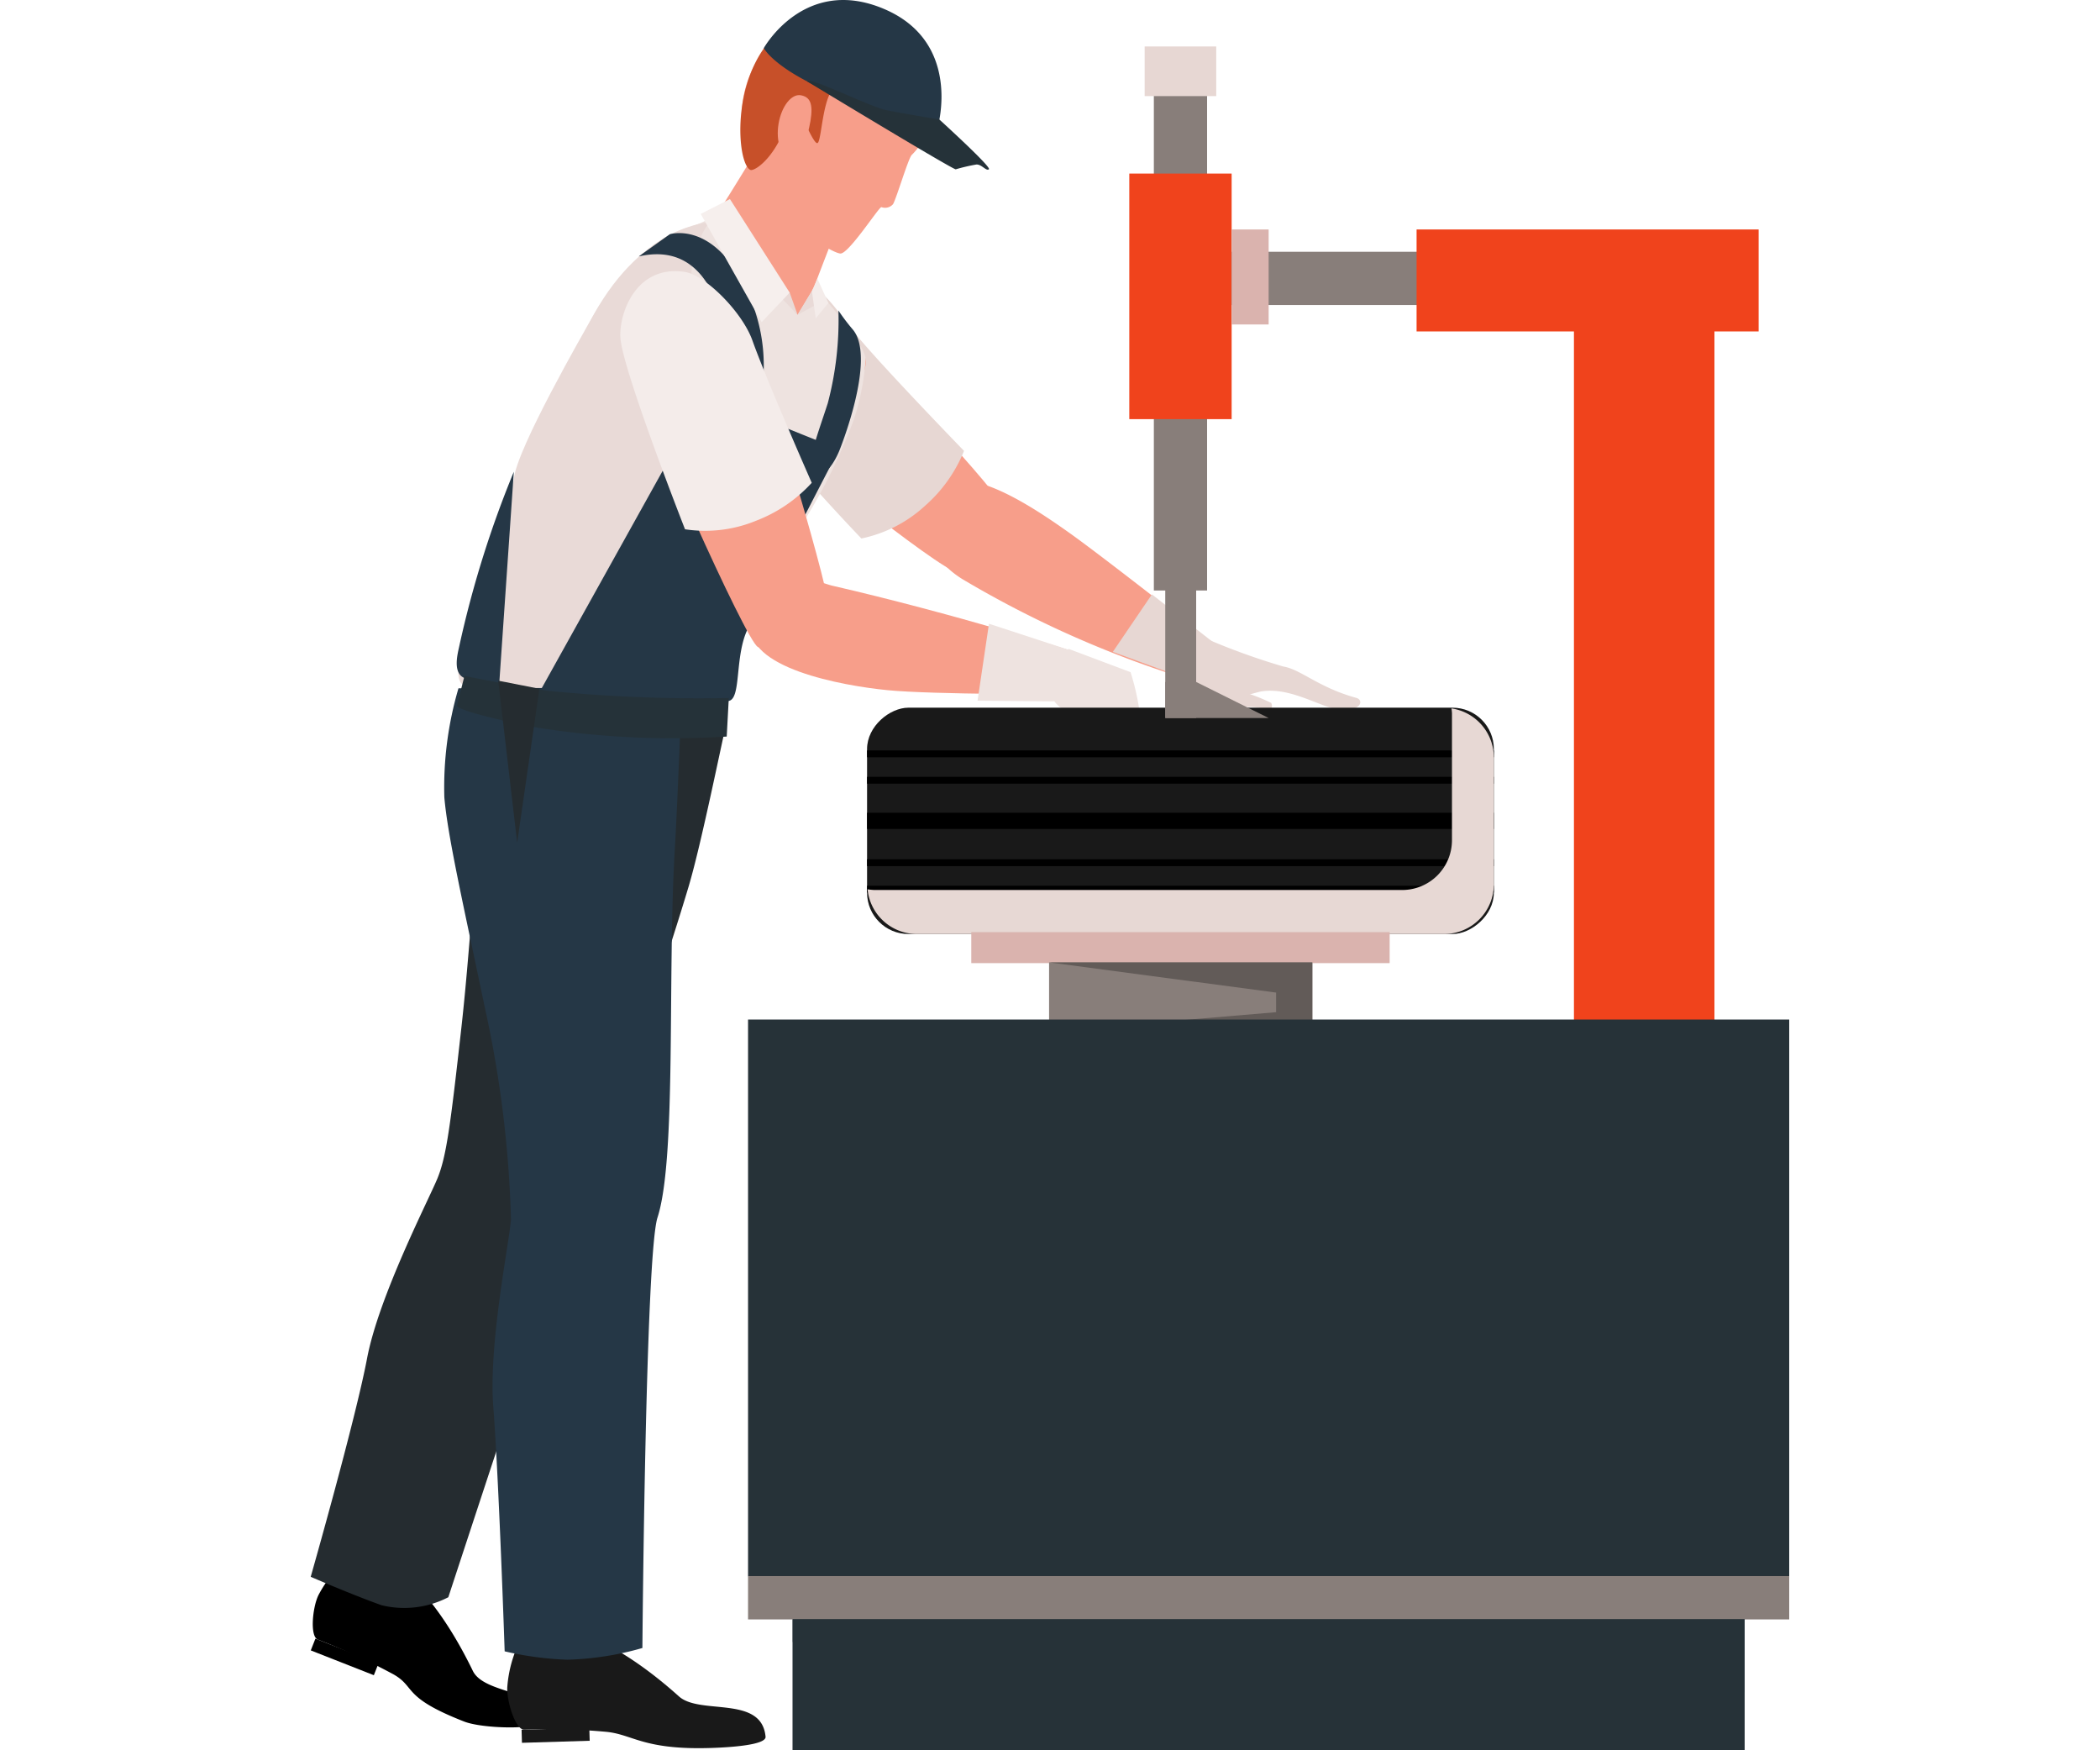 <svg xmlns="http://www.w3.org/2000/svg" width="60" height="50" viewBox="0 0 98 116"><defs><style>.a{fill:#f79e8a;}.b{fill:#e7d7d3;}.c{fill:#eee3e0;}.d{fill:#e9dad7;}.e{fill:#c75029;}.f{fill:#191919;}.g{fill:#252c30;}.h{fill:#253746;}.i{fill:#f4ecea;}.j{fill:#253239;}.k{fill:#f6efed;}.l{fill:#e7d8d4;mix-blend-mode:multiply;isolation:isolate;}.m{fill:#dab3ae;}.n{fill:#887e7a;}.o{fill:#625b58;}.p{fill:#f0431c;}.q{fill:#263238;}</style></defs><g transform="translate(0)"><g transform="translate(0 0)"><path class="a" d="M466.816-255.033c1.389-2.613,6.382.774,8.825,2.508s9.866,7.585,9.866,7.585l-2.026,2.114a69.351,69.351,0,0,1-14.92-6.627C466.906-250.472,465.4-252.375,466.816-255.033Z" transform="translate(-425.353 287.844)"></path><path class="a" d="M479.319-264.955c-2.212,1.627-1.522,3.941.219,6.01s12.83,10.8,13.7,10.777,3.727-2.76,3.34-3.955-8.679-10.05-10.405-11.5S481.908-266.862,479.319-264.955Z" transform="translate(-450.475 286.039)"></path><path class="b" d="M485.109-266.825c1.045-.049,2.136,1.845,3.414,3.372,1.812,2.162,6.97,7.484,6.97,7.484a9.643,9.643,0,0,1-2.592,3.645,8.863,8.863,0,0,1-4.212,2.16s-7.8-8.118-8.388-10.338C480.124-261.165,482.213-266.689,485.109-266.825Z" transform="translate(-452.192 285.852)"></path><path class="a" d="M506.96-276.982s-4,6.625-4.381,7.089c-1.411,1.727-2.359,1.425-4.148,2.859-2.168,1.737-7.271,11.05-9.681,17.152-1.406,3.561-3.288,12.05-3.015,15.746.363,4.942,8.375,6.122,8.754,6.309s3.458-2.213,4.619-2.977.591-9.068,1.647-11.217,7.766-8.6,8.1-9.049a16.619,16.619,0,0,0,2.909-6.741c.216-.758.825-1.9.694-2.518-.259-1.227-3.55-4.3-3.4-4.77s2.66-6.894,2.66-6.894Z" transform="translate(-475.686 284.11)"></path><path class="c" d="M502.469-271.078l5.376,6.646,1.113-1.852s3.3,3.625,3.4,4.77a16.562,16.562,0,0,1-.771,3.988,36.6,36.6,0,0,1-3.373,6.854c-.985,1.589-3.686,3.107-5.338,5.826-1.414,2.327-.922,6.232-.922,6.232a23.193,23.193,0,0,0-7.429,0c-4.775.806-8.647-1.016-8.759-1.262-.48-1.053,2.964-12.409,3.17-13.193s4.712-10.428,5.733-11.919c1.483-2.165,3.279-4.407,5.726-5.171A7.646,7.646,0,0,0,502.469-271.078Z" transform="translate(-475.576 285.295)"></path><path class="d" d="M508.506-270.648s-2.65,3.152-.151,8.245c1.078,2.2.55,4.805,1.882,6.053,4.757,4.457-5.426,17.4-6.549,18.009s-4.722-.068-4.722-.068l-6.7-1.559c-1.833-.491,3.058-11.629,3.273-13.672s4.6-9.649,5.313-10.918C504.162-270.487,508.506-270.648,508.506-270.648Z" transform="translate(-482.082 285.382)"></path><path class="a" d="M494.413-269.612l-5.19-5.363-1.986,3.654,1.364,2.135Z" transform="translate(-459.454 284.513)"></path><g transform="translate(28.469 0.503)"><path class="a" d="M494.46-277.912c-.857-2.237-4.848-5.886-8.655-3.964a7.381,7.381,0,0,0-4.013,7.928,8.6,8.6,0,0,0,2.2,4.967c.293.358,3.421,2.656,4.222,2.764.546.074,2.607-3.155,2.736-3.074a.692.692,0,0,0,.768-.2c.229-.389,1.016-3.056,1.243-3.265S495.441-275.351,494.46-277.912Z" transform="translate(-481.59 282.516)"></path><path class="e" d="M494.707-275.9s-1.873-2.768-6.594-1.429c-1.016.288-1.048,3.653-1.342,3.806-.317.163-1.586-3.266-1.647-2.912-.622,3.6-2.509,4.817-2.8,4.694-.9-.375-1.365-6.13,1.743-9.044A6.657,6.657,0,0,1,492-281.5C492.824-280.854,495.492-279.27,494.707-275.9Z" transform="translate(-481.648 282.5)"></path><path class="a" d="M490.879-275.952c-.192,1.15-.72,2.566-1.34,2.457s-.967-1.13-.774-2.279.85-1.994,1.47-1.885S491.071-277.1,490.879-275.952Z" transform="translate(-486.226 283.469)"></path></g><g transform="translate(0 103.165)"><rect width="4.492" height="0.838" transform="translate(0.307 5.436) rotate(21.462)"></rect><path d="M506.176-195.705a7.8,7.8,0,0,0-2.126,2.553c-.389.8-.581,2.728-.038,2.941a43.3,43.3,0,0,1,4.989,2.29c1.544.861.539,1.513,4.711,3.142,1.218.475,4.75.541,4.946.042.849-2.159-3.562-1.734-4.372-3.4-2.047-4.222-3.906-5.778-3.906-5.778A40.2,40.2,0,0,0,506.176-195.705Z" transform="translate(-503.544 195.71)"></path></g><g transform="translate(13.022 108.454)"><path class="f" d="M505.471-185.4l-4.49.136-.025-.865,4.49-.136Z" transform="translate(-500.005 192.315)"></path><path class="f" d="M492.2-191.223a8.268,8.268,0,0,0-.951,3.288c-.044.915.538,2.826,1.12,2.808a41.722,41.722,0,0,1,5.486.149c1.759.191,2.442,1.21,6.921,1.065,1.306-.043,3.644-.2,3.594-.747-.258-2.769-4.341-1.413-5.741-2.67-3.542-3.178-5.862-3.9-5.862-3.9A39.2,39.2,0,0,0,492.2-191.223Z" transform="translate(-491.246 191.305)"></path></g><path class="g" d="M513.212-243.875s-7.072,3.9-7.973,6.367-1.132,9.8-1.868,16.382-1,8.592-1.6,10.04-3.878,7.8-4.656,11.91-3.734,14.47-3.734,14.47,2.666,1.16,4.7,1.886a6.355,6.355,0,0,0,4.421-.531s7.63-23.248,8.523-25.679c.579-1.573,4.7-12.392,7.394-21.382.866-2.892,2.233-9.739,2.538-10.948Z" transform="translate(-493.385 289.208)"></path><path class="h" d="M496.837-243.628a23.242,23.242,0,0,0-.937,7.219c.221,2.612,1.312,7.358,2.663,13.843a74.28,74.28,0,0,1,1.755,14.127c-.113,1.561-1.494,8.239-1.174,12.412.376,4.9.755,16.223.755,16.223a21.47,21.47,0,0,0,4.15.556,19.809,19.809,0,0,0,4.98-.777s.205-26.058,1-28.525c1.275-3.941.656-16.021,1.143-24.323.2-3.35.474-10.813.474-10.813Z" transform="translate(-487.047 289.246)"></path><path class="h" d="M507.936-242.075l.992-14.408a69.105,69.105,0,0,0-3.612,11.542c-.1.478-.475,1.787.339,2.13A17.738,17.738,0,0,0,507.936-242.075Z" transform="translate(-495.469 287.748)"></path><path class="d" d="M492.257-266.446l.525,1.474-3.3-3.417Z" transform="translate(-460.513 285.835)"></path><path class="d" d="M488.293-265.233l1.114-1.852.309,1.079Z" transform="translate(-456.025 286.097)"></path><path class="i" d="M487.775-266.72l.255,1.81.842-1.017-.732-1.607Z" transform="translate(-454.558 286.007)"></path><path class="h" d="M499.736-240.49c.848-.16.373-2.967,1.26-4.779,2.407-4.928,6.057-11.9,6.057-11.9l-8.916-3.571-10.954,19.683A25.863,25.863,0,0,0,499.736-240.49Z" transform="translate(-472.029 286.944)"></path><path class="j" d="M511.3-243.63l-.138,2.556a57.289,57.289,0,0,1-12.564-.593c-5.482-1.082-5.319-1.45-5.319-1.45l.5-1.979s1.669.367,5.523.988A100.015,100.015,0,0,0,511.3-243.63Z" transform="translate(-483.591 289.89)"></path><path class="g" d="M506.463-244.259l-1.474,10.2-1.257-10.737Z" transform="translate(-491.308 289.907)"></path><path class="h" d="M497.024-258.162c.591-1.729.692-11.813-5.682-10.343l2.064-1.474s2.5-.783,4.564,2.746a11.483,11.483,0,0,1,.98,9.843C497.852-254.363,496.316-256.089,497.024-258.162Z" transform="translate(-469.604 285.501)"></path><path class="h" d="M487.84-256.21s2.506-6.13.908-8.054a13.06,13.06,0,0,1-.955-1.261,21.681,21.681,0,0,1-.707,6.142c-.827,2.539-1.553,4.279-.764,4.64S487.84-256.21,487.84-256.21Z" transform="translate(-452.816 286.107)"></path><path class="a" d="M490.486-266.794c-2.705.456-3.161,2.77-2.574,5.328s7.552,18.159,8.332,18.522,4.569-.784,4.776-1.993-4.223-15.709-5.081-17.722S493.656-267.33,490.486-266.794Z" transform="translate(-466.607 285.822)"></path><path class="i" d="M492.972-267.666c1.364.209,3.807,2.662,4.476,4.536.946,2.657,3.935,9.44,3.935,9.44a9.665,9.665,0,0,1-3.7,2.518,8.856,8.856,0,0,1-4.7.562s-4.051-10.321-4.276-12.609C488.557-264.79,489.673-268.169,492.972-267.666Z" transform="translate(-468.176 285.688)"></path><path class="a" d="M474.281-247.543c-.51,2.942,6,4.127,9.014,4.423s11.87.271,11.87.271l.451-2.83s-7.915-2.514-16.029-4.377C478.753-250.246,475.07-252.088,474.281-247.543Z" transform="translate(-445.067 288.861)"></path><g transform="translate(57.24 42.328)"><path class="b" d="M458.413-246.157s-.023,2.3,1.639,2.819,3.634-.265,4.136-.343c2.069-.323,4.152,1.244,5.427,1.232s1.315-.676.868-.8c-2.5-.683-3.693-1.895-4.842-2.08a44.664,44.664,0,0,1-5.122-1.848Z" transform="translate(-458.413 247.175)"></path><path class="b" d="M463.29-245.047s-.006,1.183,1.9,1.927c1.045.408,2.431-.09,3.354.183s.754-.222.7-.358a11.905,11.905,0,0,0-1.682-.67C467.073-244.177,465.453-245.929,463.29-245.047Z" transform="translate(-462.819 247.553)"></path></g><path class="k" d="M489.915-270.946l1.937-.986,3.96,6.2-1.857,1.959Z" transform="translate(-464.068 285.124)"></path><path class="c" d="M471.668-246.588l4.1,1.54a16.067,16.067,0,0,1,.634,2.894,19.611,19.611,0,0,1-1.339,2.807c-.145.3-.524.576-.652.478a3.06,3.06,0,0,0-.905-2.274,14.337,14.337,0,0,1-2.6-2.349C469.828-245.176,471.668-246.588,471.668-246.588Z" transform="translate(-421.428 289.595)"></path><path class="c" d="M474.922-245.073s1.559,1.523,1.425,1.909-.5,2.674-.538,2.932-.079.606-.618-.059-.27-1.707-.526-1.851-1.581-.275-2.219-1.2a1.815,1.815,0,0,1-.111-2.041C472.53-245.685,474.631-245.907,474.922-245.073Z" transform="translate(-423.189 289.778)"></path><path class="c" d="M479.4-242.864l-5.062-.045.757-5.1,5.5,1.8Z" transform="translate(-430.14 289.347)"></path><path class="b" d="M466.254-245.842l2.59-3.809,4.4,3.439-2.443,2.04Z" transform="translate(-413.089 289.044)"></path><path class="h" d="M481.533-279.732s2.676-4.812,7.934-2.609,3.593,7.838,3.593,7.838a39.7,39.7,0,0,1-6.969-2.234C482.187-278.373,481.533-279.732,481.533-279.732Z" transform="translate(-451.503 282.919)"></path><path class="j" d="M478.911-278.421s9.675,5.862,9.854,5.828a12.2,12.2,0,0,1,1.368-.318c.353-.019.663.466.831.312s-3.281-3.291-3.281-3.291-2.339-.391-3.484-.616S479.072-278.762,478.911-278.421Z" transform="translate(-446.013 283.814)"></path></g><g transform="translate(28.985 3.079)"><g transform="translate(7.889 43.823)"><g transform="translate(0 0)"><rect class="f" width="15.001" height="41.547" rx="2.739" transform="translate(41.547 0) rotate(90)"></rect><rect width="1.076" height="41.547" transform="translate(41.547 6.963) rotate(90)"></rect><rect width="0.455" height="41.547" transform="translate(41.547 10.046) rotate(90)"></rect><rect width="0.455" height="41.547" transform="translate(41.547 11.798) rotate(90)"></rect><rect width="0.455" height="41.547" transform="translate(41.547 2.831) rotate(90)"></rect><rect width="0.455" height="41.547" transform="translate(41.547 4.582) rotate(90)"></rect></g><path class="l" d="M450.438-231.254a3.19,3.19,0,0,0,.481.049h34.969a3.3,3.3,0,0,0,3.289-3.289v-8.424a3.165,3.165,0,0,0-.032-.322A3.292,3.292,0,0,1,491.953-240v8.423a3.3,3.3,0,0,1-3.289,3.289h-34.97A3.289,3.289,0,0,1,450.438-231.254Z" transform="translate(-450.406 243.288)"></path></g><rect class="m" width="27.732" height="2.054" transform="translate(14.797 58.698)"></rect><rect class="n" width="17.449" height="4.577" transform="translate(19.954 60.705)"></rect><path class="o" d="M460.46-229.075h17.449v4.577H460.46l15.047-1.277v-1.3Z" transform="translate(-440.505 289.779)"></path><g transform="translate(25.271)"><rect class="n" width="21.859" height="3.529" transform="translate(3.392 13.607)"></rect><rect class="p" width="9.311" height="67.261" transform="translate(29.474 13.91)"></rect><rect class="p" width="22.673" height="6.758" transform="translate(19.043 12.129)"></rect><rect class="n" width="34.653" height="3.529" transform="translate(1.628 36.056) rotate(-90)"></rect><rect class="n" width="34.653" height="2.049" transform="translate(2.384 44.508) rotate(-90)"></rect><rect class="p" width="6.784" height="16.276" transform="translate(0 8.424)"></rect><path class="n" d="M469.725-242.887l-4.8-2.388h-2.049v2.388Z" transform="translate(-460.488 287.395)"></path><rect class="b" width="4.745" height="3.291" transform="translate(1.018)"></rect><rect class="m" width="2.453" height="6.296" transform="translate(6.784 12.129)"></rect><path class="p" d="M438.263-264.625l6.961,2.443v42l-6.961,2.819h9.311v-47.262Z" transform="translate(-408.79 283.511)"></path></g><path class="q" d="M437.092-176.925h63.095V-185.6l2.96-2.871v-36.886H434.132v36.886l2.96,2.871Z" transform="translate(-434.132 289.846)"></path><rect class="n" width="69.015" height="2.872" transform="translate(0 101.376)"></rect><rect class="q" width="63.095" height="8.673" transform="translate(2.96 104.248)"></rect><path class="q" d="M436.6-192.244h63.095v4.83L436.6-190.747Z" transform="translate(-433.637 296.491)"></path></g></g></svg>
